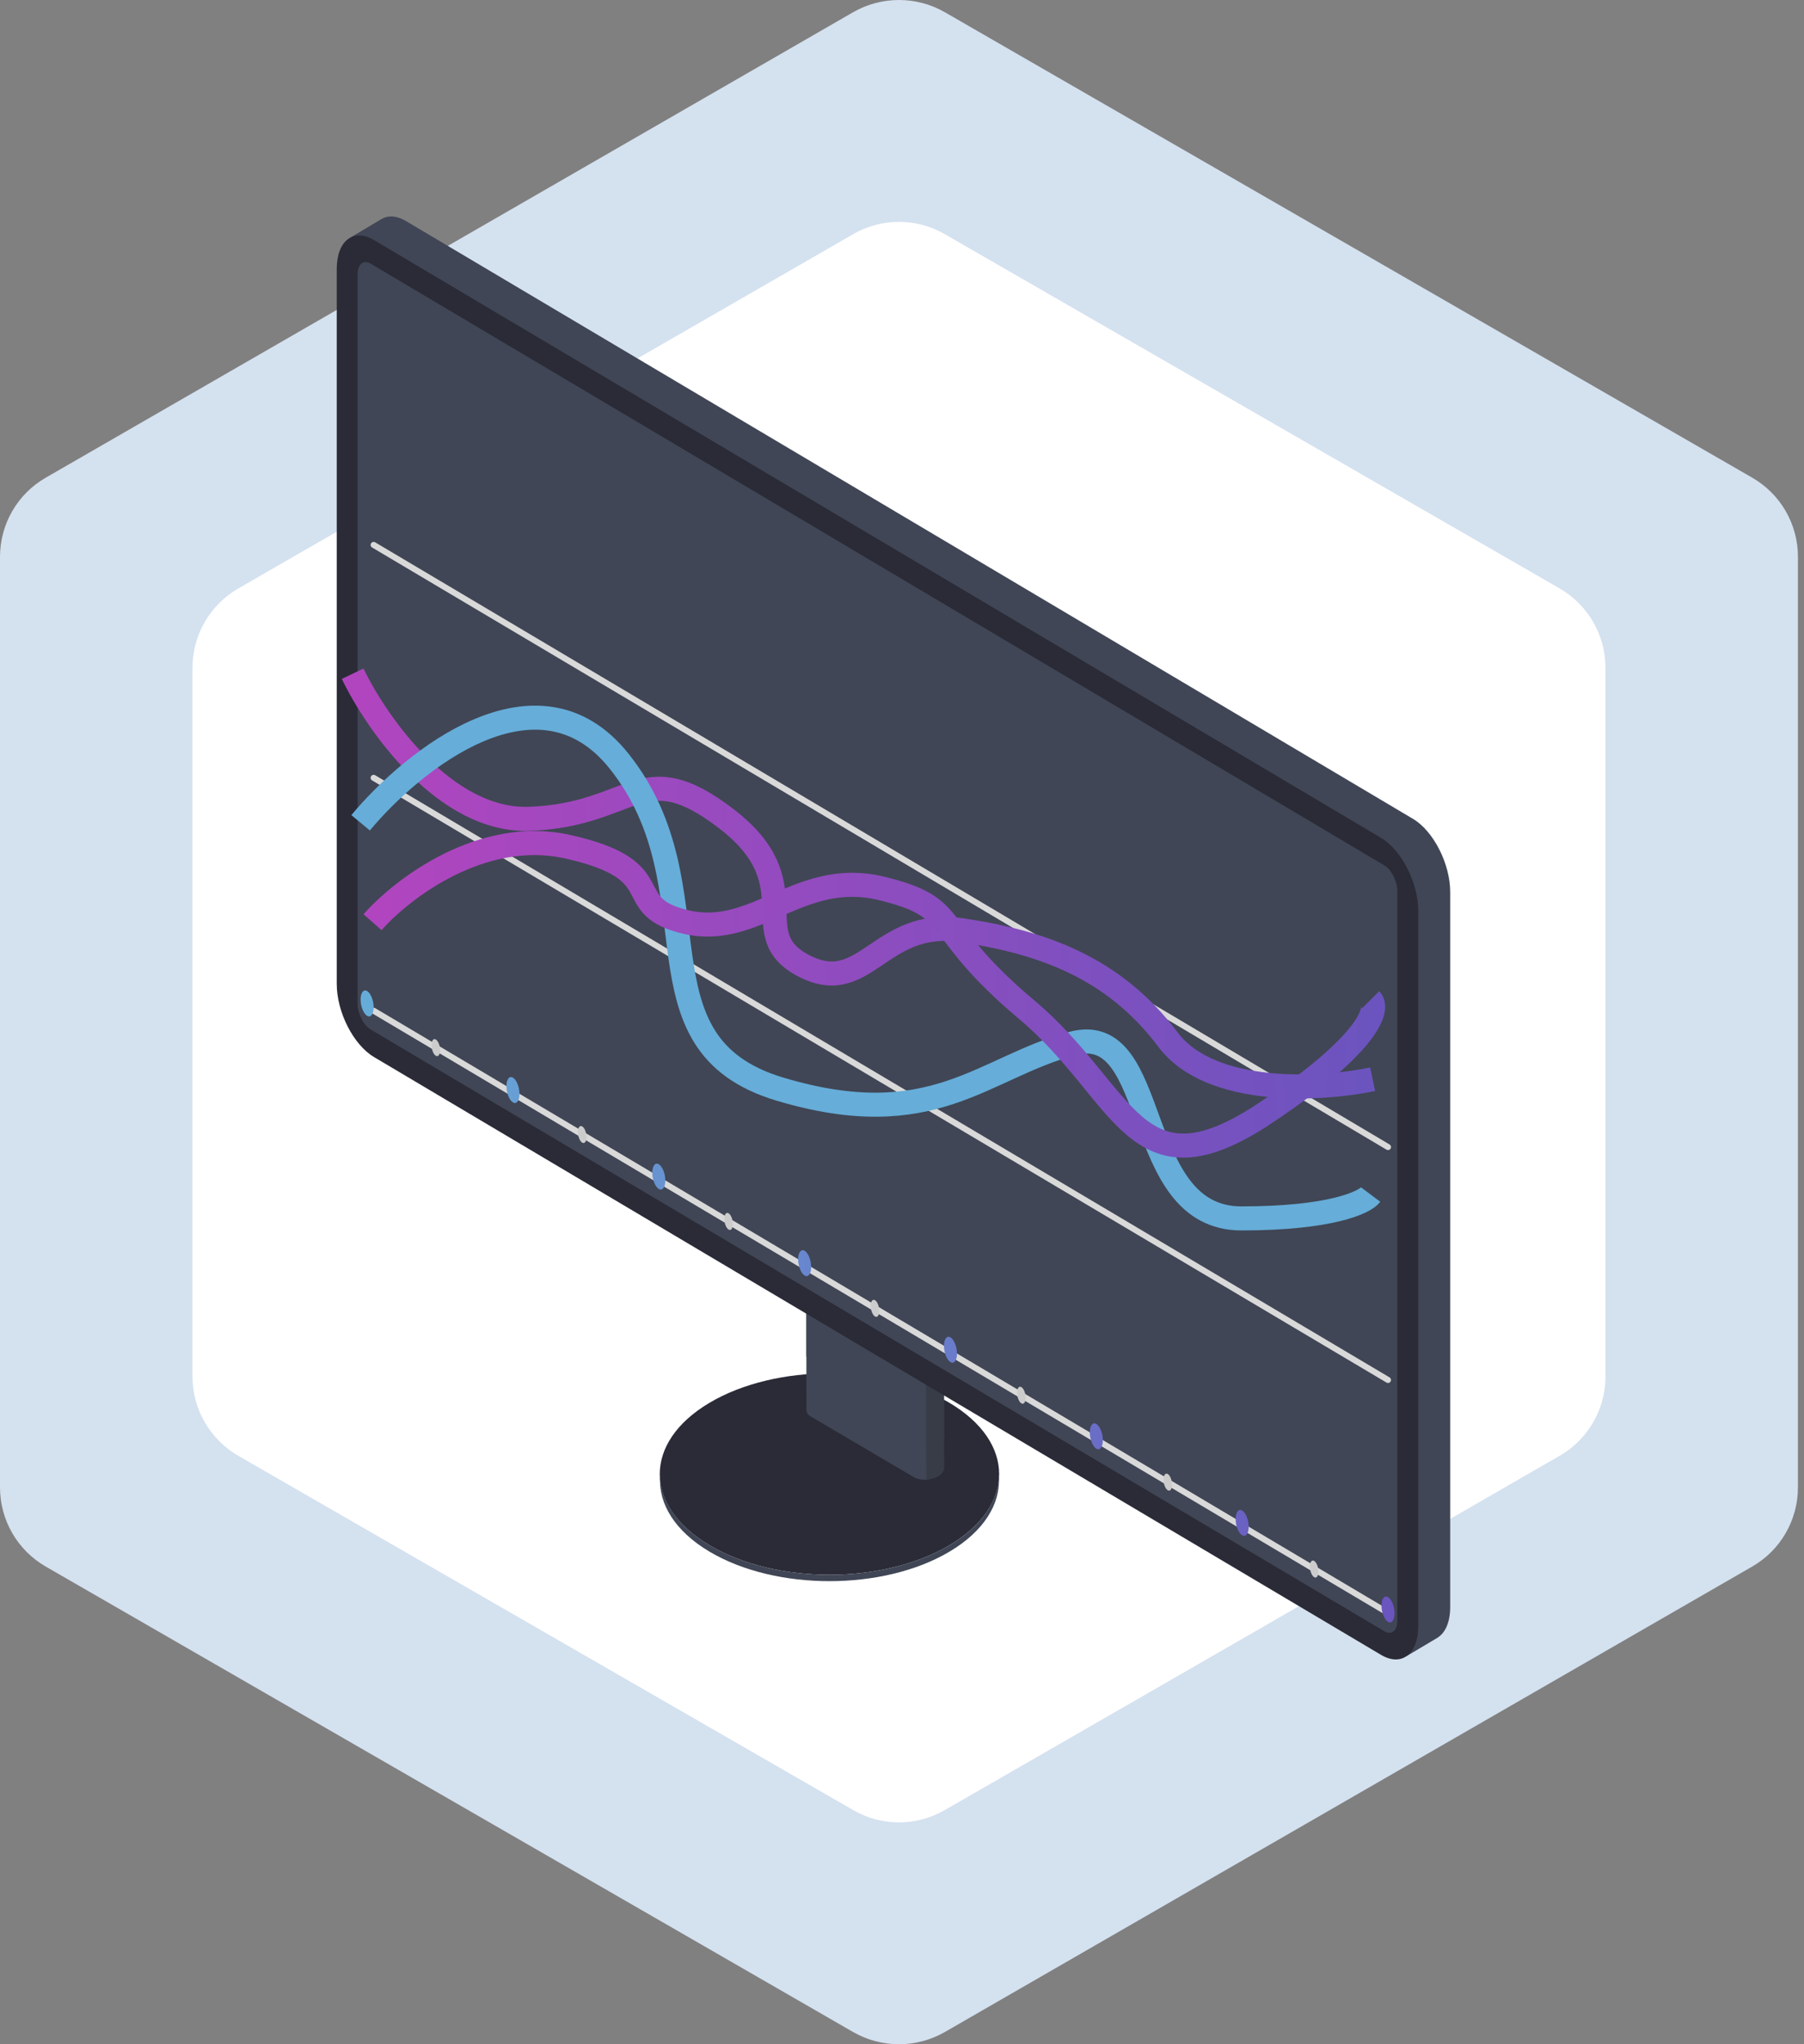<?xml version="1.0" encoding="UTF-8"?> <svg xmlns="http://www.w3.org/2000/svg" width="150" height="170" viewBox="0 0 150 170" fill="none"><rect x="0" y="0" width="150" height="170" fill="#808080" stroke="none"/><path d="M78.562 1.016L145.684 39.718C148.048 41.073 149.497 43.586 149.497 46.312L149.497 123.685C149.497 126.411 148.048 128.925 145.684 130.281L78.562 168.984C76.198 170.339 73.299 170.339 70.935 168.984L3.813 130.282C1.449 128.926 -1.90526e-06 126.413 -2.02443e-06 123.686L-5.40651e-06 46.313C-5.52568e-06 43.587 1.449 41.074 3.813 39.719L66.022 3.85L70.935 1.017C73.299 -0.339 76.198 -0.339 78.562 1.016Z" fill="#D4E1EF"></path><path d="M78.562 19.476L129.681 48.933C132.046 50.305 133.494 52.818 133.494 55.528L133.494 114.472C133.494 115.477 133.296 116.453 132.93 117.351C132.915 117.366 132.915 117.381 132.915 117.381C132.274 118.905 131.161 120.214 129.681 121.067L128.568 121.706L103.138 136.374L78.562 150.524C76.198 151.894 73.299 151.894 70.935 150.524L19.816 121.067C17.451 119.695 16.003 117.182 16.003 114.472L16.003 55.528C16.003 52.817 17.451 50.303 19.816 48.933L22.303 47.502L70.935 19.476C73.299 18.106 76.198 18.106 78.562 19.476Z" fill="white"></path><path d="M78.945 128.504C73.435 131.775 64.503 131.775 58.992 128.503C53.483 125.233 53.482 119.929 58.992 116.658C64.502 113.387 73.435 113.387 78.945 116.658C84.454 119.929 84.454 125.233 78.945 128.504Z" fill="#2A2B37"></path><path d="M78.948 128.503C73.438 131.775 64.505 131.775 58.995 128.503C56.355 126.935 54.994 124.901 54.884 122.847C54.765 125.078 56.126 127.333 58.995 129.037C64.505 132.308 73.438 132.308 78.948 129.037C81.817 127.333 83.178 125.079 83.058 122.847C82.949 124.901 81.588 126.935 78.948 128.503Z" fill="#404655"></path><path d="M78.007 122.756C77.413 123.112 76.514 123.153 75.998 122.849L67.4 117.787C67.169 117.651 67.054 117.468 67.052 117.276H67.051L67.042 99.103L78.478 104.045L78.494 122.035C78.497 122.071 78.498 122.106 78.494 122.142C78.467 122.357 78.303 122.579 78.007 122.756Z" fill="#404655"></path><path d="M67.046 105.738L67.049 112.798L78.492 119.592L78.485 110.614L68.659 104.78L67.046 105.738Z" fill="#404655"></path><path d="M78.477 104.045L78.492 122.036C78.496 122.071 78.496 122.106 78.492 122.142C78.467 122.358 78.302 122.58 78.006 122.757C77.723 122.927 77.37 123.024 77.022 123.047L76.975 103.396L78.477 104.045Z" fill="#383C47"></path><path d="M78.13 103.485L69.532 98.423C69.016 98.119 68.117 98.16 67.523 98.515C66.929 98.871 66.867 99.406 67.383 99.709L75.981 104.771C76.497 105.075 77.397 105.034 77.99 104.678C78.583 104.324 78.646 103.789 78.13 103.485Z" fill="#383C47"></path><path d="M75.992 104.887L67.394 99.826C67.157 99.685 67.044 99.497 67.046 99.299C67.082 99.453 67.193 99.597 67.383 99.709L75.981 104.771C76.497 105.075 77.397 105.034 77.99 104.678C78.31 104.487 78.475 104.243 78.478 104.012C78.539 104.275 78.376 104.571 78.001 104.795C77.408 105.151 76.509 105.192 75.992 104.887Z" fill="#383C47"></path><path d="M117.485 68.095L33.751 18.38C32.98 17.922 32.277 17.894 31.735 18.21V18.207L29.12 19.766L30.716 19.997C30.678 20.241 30.656 20.503 30.656 20.785V80.242C30.656 82.585 32.042 85.308 33.751 86.322L117.358 135.96L116.931 137.738L119.509 136.205L119.506 136.202C120.164 135.815 120.582 134.915 120.582 133.631V74.175C120.58 71.831 119.195 69.11 117.485 68.095Z" fill="#404655"></path><path d="M114.83 137.618L31.095 87.903C29.386 86.889 28 84.167 28 81.824V22.367C28 20.024 29.386 18.947 31.095 19.962L114.83 69.677C116.539 70.691 117.925 73.413 117.925 75.756V135.212C117.925 137.556 116.539 138.632 114.83 137.618Z" fill="#2A2B37"></path><path d="M115.091 135.647L30.832 85.622C30.227 85.263 29.737 84.299 29.737 83.471V22.783C29.737 21.954 30.227 21.573 30.832 21.932L115.091 71.957C115.696 72.316 116.186 73.28 116.186 74.109V134.797C116.186 135.625 115.696 136.006 115.091 135.647Z" fill="#404655"></path><path d="M31.067 84.052L115.411 134.127" stroke="#D9D9D9" stroke-width="0.5" stroke-miterlimit="10" stroke-linecap="round" stroke-linejoin="round"></path><path d="M31.067 64.684L115.411 114.759" stroke="#D9D9D9" stroke-width="0.5" stroke-miterlimit="10" stroke-linecap="round" stroke-linejoin="round"></path><path d="M31.067 45.315L115.411 95.39" stroke="#D9D9D9" stroke-width="0.5" stroke-miterlimit="10" stroke-linecap="round" stroke-linejoin="round"></path><path d="M30.526 84.476C30.825 84.653 31.067 84.337 31.067 83.768C31.067 83.2 30.825 82.595 30.526 82.417C30.227 82.24 29.984 82.556 29.984 83.125C29.984 83.693 30.227 84.298 30.526 84.476Z" fill="url(#paint0_linear_939_6106)"></path><path d="M42.651 91.675C42.95 91.853 43.193 91.536 43.193 90.968C43.193 90.4 42.95 89.795 42.651 89.617C42.352 89.439 42.109 89.756 42.109 90.325C42.109 90.893 42.352 91.498 42.651 91.675Z" fill="url(#paint1_linear_939_6106)"></path><path d="M54.778 98.875C55.078 99.053 55.32 98.736 55.32 98.167C55.32 97.599 55.078 96.994 54.778 96.817C54.479 96.639 54.237 96.956 54.237 97.524C54.237 98.093 54.479 98.697 54.778 98.875Z" fill="url(#paint2_linear_939_6106)"></path><path d="M66.906 106.074C67.205 106.252 67.447 105.935 67.447 105.367C67.447 104.798 67.205 104.193 66.906 104.016C66.606 103.838 66.364 104.155 66.364 104.723C66.364 105.292 66.606 105.897 66.906 106.074Z" fill="url(#paint3_linear_939_6106)"></path><path d="M79.031 113.274C79.33 113.452 79.573 113.135 79.573 112.567C79.573 111.998 79.33 111.394 79.031 111.216C78.731 111.038 78.489 111.355 78.489 111.924C78.489 112.492 78.731 113.097 79.031 113.274Z" fill="url(#paint4_linear_939_6106)"></path><path d="M103.283 127.673C103.583 127.851 103.825 127.534 103.825 126.966C103.825 126.397 103.583 125.793 103.283 125.615C102.984 125.437 102.742 125.754 102.742 126.322C102.742 126.891 102.984 127.496 103.283 127.673Z" fill="url(#paint5_linear_939_6106)"></path><path d="M91.158 120.474C91.457 120.651 91.7 120.334 91.7 119.766C91.7 119.198 91.457 118.593 91.158 118.415C90.859 118.237 90.617 118.554 90.617 119.123C90.617 119.691 90.859 120.296 91.158 120.474Z" fill="url(#paint6_linear_939_6106)"></path><path d="M115.411 134.873C115.71 135.05 115.953 134.734 115.953 134.165C115.953 133.597 115.71 132.992 115.411 132.814C115.112 132.637 114.869 132.953 114.869 133.522C114.869 134.09 115.112 134.695 115.411 134.873Z" fill="url(#paint7_linear_939_6106)"></path><path d="M36.237 87.797C36.434 87.914 36.593 87.706 36.593 87.333C36.593 86.959 36.434 86.562 36.237 86.446C36.041 86.329 35.882 86.537 35.882 86.91C35.882 87.284 36.041 87.681 36.237 87.797Z" fill="#CCCCCC"></path><path d="M48.41 95.024C48.606 95.141 48.766 94.933 48.766 94.56C48.766 94.186 48.606 93.789 48.41 93.672C48.213 93.556 48.054 93.764 48.054 94.137C48.054 94.51 48.213 94.907 48.41 95.024Z" fill="#CCCCCC"></path><path d="M60.582 102.251C60.778 102.368 60.938 102.16 60.938 101.786C60.938 101.413 60.778 101.016 60.582 100.899C60.385 100.783 60.226 100.991 60.226 101.364C60.226 101.737 60.385 102.134 60.582 102.251Z" fill="#CCCCCC"></path><path d="M72.754 109.478C72.951 109.594 73.11 109.386 73.11 109.013C73.11 108.64 72.951 108.242 72.754 108.126C72.558 108.009 72.398 108.217 72.398 108.59C72.398 108.964 72.558 109.361 72.754 109.478Z" fill="#CCCCCC"></path><path d="M84.926 116.704C85.123 116.821 85.282 116.613 85.282 116.24C85.282 115.867 85.123 115.469 84.926 115.353C84.73 115.236 84.57 115.444 84.57 115.817C84.57 116.191 84.73 116.588 84.926 116.704Z" fill="#CCCCCC"></path><path d="M97.098 123.931C97.295 124.048 97.454 123.84 97.454 123.466C97.454 123.093 97.295 122.696 97.098 122.579C96.902 122.463 96.742 122.671 96.742 123.044C96.742 123.417 96.902 123.814 97.098 123.931Z" fill="#CCCCCC"></path><path d="M109.27 131.158C109.467 131.274 109.626 131.066 109.626 130.693C109.626 130.32 109.467 129.923 109.27 129.806C109.074 129.689 108.915 129.897 108.915 130.271C108.915 130.644 109.074 131.041 109.27 131.158Z" fill="#CCCCCC"></path><path d="M29.323 56.025C31.306 60.158 37.027 68.358 44.036 68.093C52.799 67.763 53.295 62.638 60.404 68.093C67.513 73.549 61.726 77.682 66.851 80.327C71.976 82.973 73.134 76.36 79.912 77.352C86.69 78.344 92.642 80.493 97.106 86.444C100.677 91.206 109.946 90.633 114.134 89.751" stroke="url(#paint8_linear_939_6106)" stroke-width="2" stroke-linejoin="round"></path><path d="M29.984 68.424C34.337 63.189 44.731 54.834 51.476 63.299C59.908 73.88 52.137 86.775 64.867 90.578C77.597 94.38 81.731 88.759 89.17 86.775C96.61 84.791 93.965 101.324 103.223 101.324C110.629 101.324 113.473 100.001 113.969 99.34" stroke="#66ADD9" stroke-width="2" stroke-linejoin="round"></path><path d="M30.976 76.69C33.401 73.935 40.036 68.821 47.178 70.408C56.105 72.392 51.311 75.368 57.097 76.69C62.883 78.013 66.521 72.227 73.299 73.88C80.077 75.533 77.101 77.021 85.368 83.965C93.634 90.908 94.295 99.836 105.207 92.561C113.936 86.742 114.685 83.854 113.969 83.138" stroke="url(#paint9_linear_939_6106)" stroke-width="2" stroke-linejoin="round"></path><defs><linearGradient id="paint0_linear_939_6106" x1="29.355" y1="82.752" x2="116.178" y2="82.752" gradientUnits="userSpaceOnUse"><stop stop-color="#66ADD9"></stop><stop offset="1" stop-color="#6B54BF"></stop></linearGradient><linearGradient id="paint1_linear_939_6106" x1="29.355" y1="82.753" x2="116.177" y2="82.753" gradientUnits="userSpaceOnUse"><stop stop-color="#66ADD9"></stop><stop offset="1" stop-color="#6B54BF"></stop><stop offset="1" stop-color="#4B57A1"></stop></linearGradient><linearGradient id="paint2_linear_939_6106" x1="29.357" y1="82.753" x2="116.179" y2="82.753" gradientUnits="userSpaceOnUse"><stop stop-color="#66ADD9"></stop><stop offset="1" stop-color="#6B54BF"></stop></linearGradient><linearGradient id="paint3_linear_939_6106" x1="29.359" y1="82.754" x2="116.181" y2="82.754" gradientUnits="userSpaceOnUse"><stop stop-color="#66ADD9"></stop><stop offset="1" stop-color="#6B54BF"></stop></linearGradient><linearGradient id="paint4_linear_939_6106" x1="29.358" y1="82.754" x2="116.18" y2="82.754" gradientUnits="userSpaceOnUse"><stop stop-color="#77C190"></stop><stop offset="0.036" stop-color="#66ADD9"></stop><stop offset="1" stop-color="#6B54BF"></stop></linearGradient><linearGradient id="paint5_linear_939_6106" x1="29.36" y1="82.755" x2="116.182" y2="82.755" gradientUnits="userSpaceOnUse"><stop stop-color="#66ADD9"></stop><stop offset="1" stop-color="#6B54BF"></stop></linearGradient><linearGradient id="paint6_linear_939_6106" x1="29.36" y1="82.754" x2="116.182" y2="82.754" gradientUnits="userSpaceOnUse"><stop stop-color="#66ADD9"></stop><stop offset="1" stop-color="#6B54BF"></stop></linearGradient><linearGradient id="paint7_linear_939_6106" x1="29.361" y1="82.755" x2="116.184" y2="82.755" gradientUnits="userSpaceOnUse"><stop stop-color="#66ADD9"></stop><stop offset="1" stop-color="#6B54BF"></stop></linearGradient><linearGradient id="paint8_linear_939_6106" x1="28.864" y1="73.187" x2="114.593" y2="73.187" gradientUnits="userSpaceOnUse"><stop stop-color="#B145BF"></stop><stop offset="1" stop-color="#6B54BF"></stop></linearGradient><linearGradient id="paint9_linear_939_6106" x1="30.526" y1="82.689" x2="114.626" y2="82.689" gradientUnits="userSpaceOnUse"><stop stop-color="#B145BF"></stop><stop offset="1" stop-color="#6B54BF"></stop></linearGradient></defs></svg> 